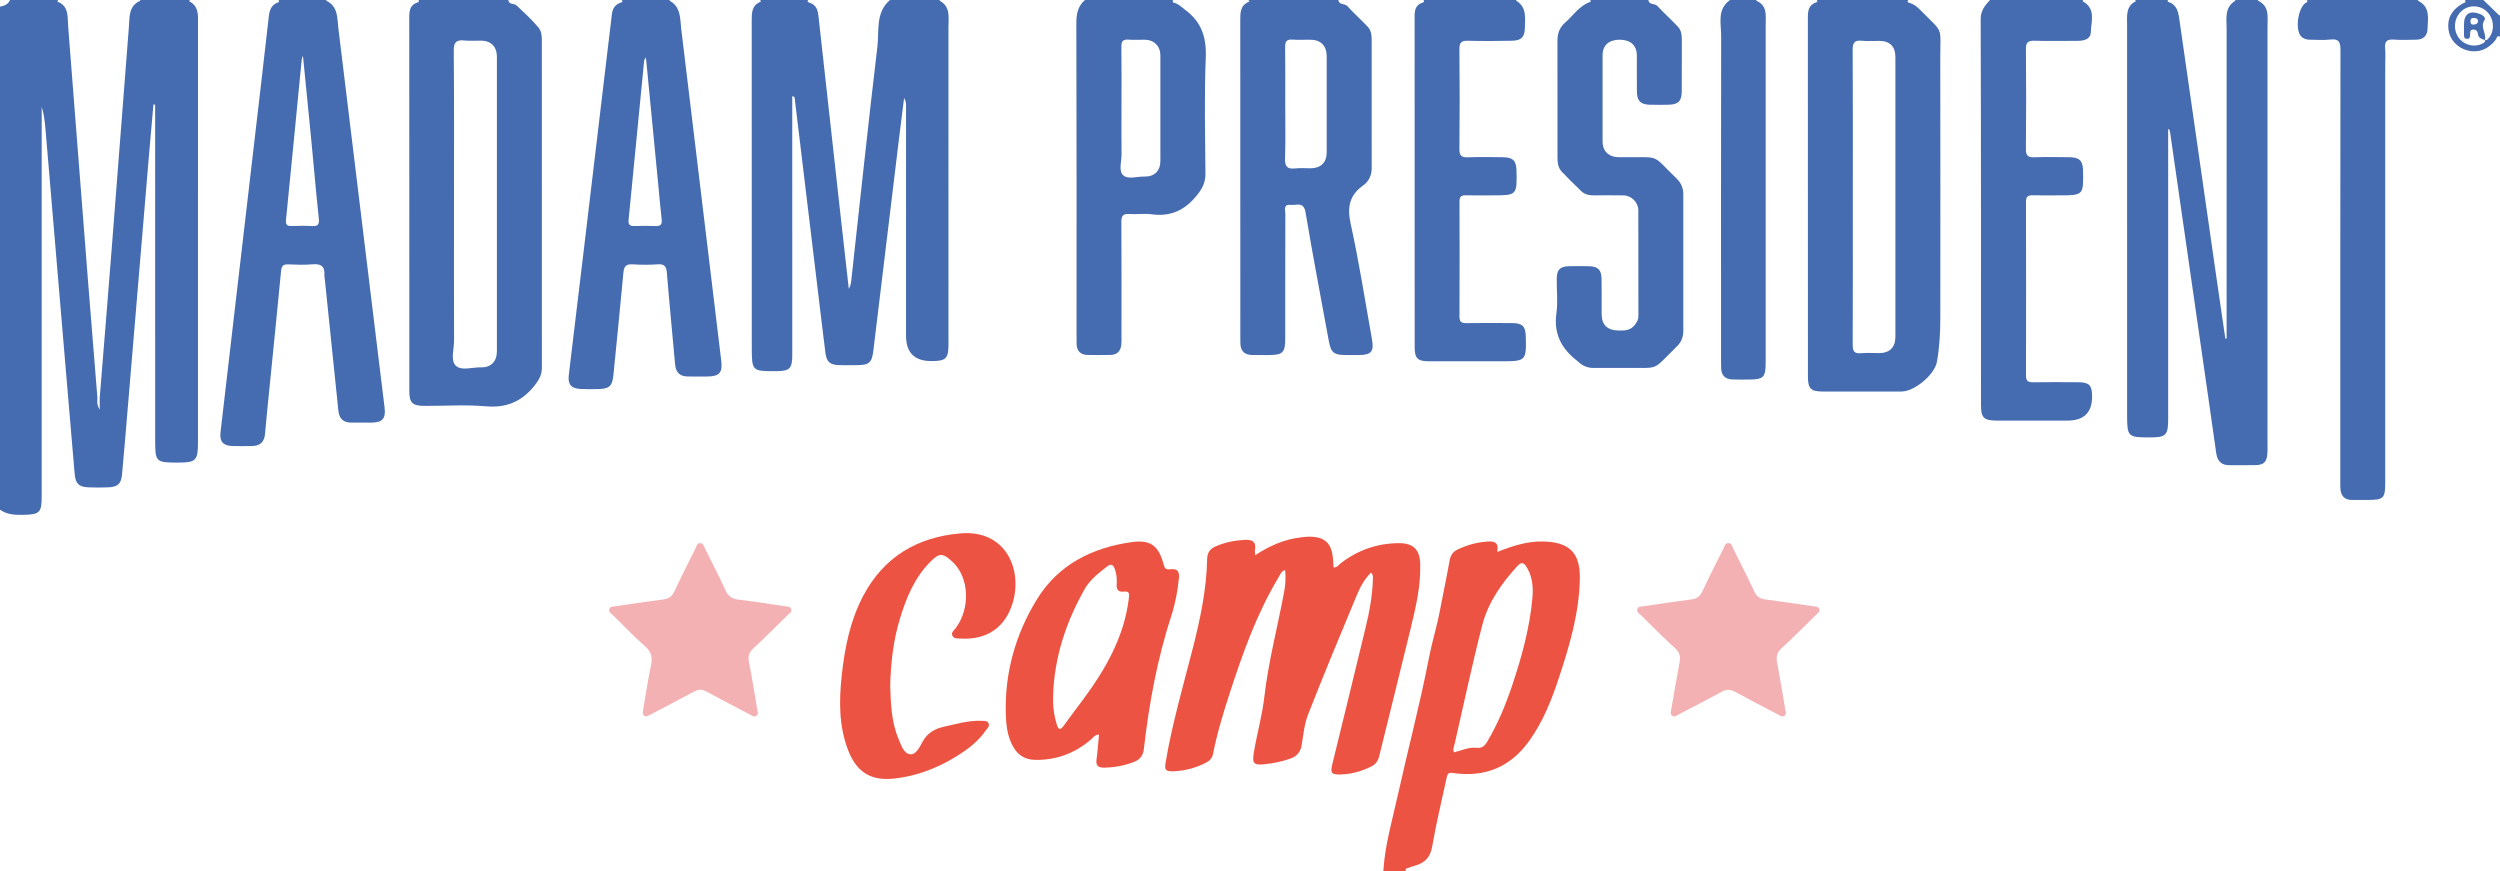 <?xml version="1.0" encoding="UTF-8"?>
<svg id="Layer_2" data-name="Layer 2" xmlns="http://www.w3.org/2000/svg" viewBox="0 0 2825.847 984.624">
  <defs>
    <style>
      .cls-1 {
        fill: #456bb0;
      }

      .cls-1, .cls-2, .cls-3 {
        stroke-width: 0px;
      }

      .cls-2 {
        fill: #ec5342;
      }

      .cls-3 {
        fill: #f3b1b4;
      }
    </style>
  </defs>
  <g id="Layer_1-2" data-name="Layer 1">
    <g>
      <path class="cls-1" d="M214.764 0c-.372.424-.745.847-1.117,1.271,11.608,5.889,10.136,16.637,10.134,26.935-.027,157.515-.017,315.029-.022,472.544-.001,19.712-2.457,22.137-22.26,22.143-25.626.009-26.111-.483-26.112-26.445-.005-122.058-.01-244.116-.015-366.174-0-3.993-0-7.987-0-11.98-.659-.033-1.317-.066-1.976-.099-1.895,21.762-3.844,43.52-5.675,65.288-7.915,94.083-15.788,188.17-23.694,282.253-1.97,23.442-3.869,46.891-6.075,70.311-1.028,10.907-4.766,14.346-15.548,14.804-7.521.32-15.08.328-22.6-.017-10.68-.491-14.446-4.073-15.4-14.982-3.743-42.808-7.307-85.631-10.925-128.45-7.315-86.575-14.62-173.151-21.937-259.726-.76-8.998-1.571-17.991-4.419-27.034,0,3.348-0,6.695,0,10.043.003,143.395.006,286.79.006,430.184,0,18.739-2.257,20.719-21.156,21.085-9.269.179-18.133-.271-25.976-5.864V7.531C4.835,6.62,9.185,4.983,11.303 0h54.633c-.649.585-1.668,1.599-.526,2.044,9.16,3.569,10.876,11.19,11.219,19.735.226,5.633.648,11.261,1.086,16.883,7.37,94.63,14.724,189.261,22.154,283.886,3.334,42.464,6.829,84.914,10.251,127.371-.535,4.513-.171,8.882,2.573,12.951v-12.927c4.474-55.556,9.049-111.104,13.399-166.67,6.6-84.3,12.999-168.615,19.605-252.914.886-11.306-.491-23.882,13.161-29.645-.204-.238-.408-.475-.612-.713,18.839,0,37.678,0,56.517,0Z"/>
      <path class="cls-1" d="M1062.518 0c-.221.223-.442.446-.662.669,12.815,6.708,10.226,18.734,10.228,29.804.022,119.544.017,239.089.01,358.633-.001,16.235-2.805,18.983-19.249,19.023q-28.694.07-28.694-28.518c.006-86.599.017-173.198.003-259.797-0-2.965-.243-5.93-2.228-8.969-1.99,15.903-4.032,31.8-5.961,47.71-9.589,79.084-19.165,158.169-28.705,237.258-1.725,14.302-4.555,16.89-19.279,16.956-6.279.028-12.561.104-18.838-.023-10.925-.222-14.824-3.476-16.169-14.17-3.364-26.762-6.518-53.55-9.743-80.33-8.287-68.817-16.563-137.635-24.881-206.448-.125-1.038.276-2.578-2.827-3.027,0,3.705-0,7.265 0,10.826.005,93.816.015,187.631.01,281.447-.001,15.773-2.731,18.444-18.7,18.499-26.834.092-27.053-.129-27.053-27.369,0-122.996.037-245.992-.078-368.987-.008-8.84.055-17.082,9.896-21.148,1.146-.474.112-1.461-.542-2.04h54.633c-2.023,2.073.19,2.708,1.332,3.062,7.132,2.21,9.296,7.611,10.04,14.358,8.138,73.888,16.345,147.769,24.558,221.649,3.194,28.733,6.45,57.459,9.826,87.501,2.661-4.723,2.673-8.509,3.08-12.191,9.648-87.29,18.871-174.63,29.262-261.831,2.131-17.884-2.405-38.303,14.215-52.547C1024.841 0,1043.68 0,1062.518 0Z"/>
      <path class="cls-1" d="M2552.682 0c-.207.235-.415.471-.623.706,13.483,6.138,10.98,18.284,10.981,29.41.023,157.195.016,314.389.012,471.584-0,3.451.096,6.911-.109,10.351-.609,10.221-3.863,13.525-13.884,13.722-9.416.185-18.841-.114-28.255.085-9.505.2-14.385-4.16-15.712-13.626-5.964-42.55-12.168-85.066-18.291-127.594-11.308-78.534-22.618-157.068-33.931-235.602-.167-1.162-.374-2.318-2.111-3.389,0,5.165,0,10.331 0,15.496.003,104.169.009,208.338.005,312.507-.001,18.288-2.469,20.773-20.484,20.786-25.191.019-25.936-.722-25.936-25.761 0-146.84.005-293.681-.011-440.521-.001-10.253-1.687-21.077,10.076-26.903-.379-.417-.758-.834-1.136-1.252,12.559 0,25.119 0,37.678 0-.641.646-1.421,1.736-.27,2.09,9.91,3.045,11.477,11.07,12.727,19.827,14,98.104,28.143,196.188,42.269,294.275,3.198,22.209,6.478,44.406,9.72,66.609.479-.05.958-.101,1.437-.151,0-4.385-0-8.771-0-13.156-0-112.319-.013-224.637.019-336.956.003-11.663-2.728-24.283,10.144-31.898-.23-.213-.46-.427-.691-.64,8.791 0,17.583 0,26.375 0Z"/>
      <path class="cls-1" d="M574.589 0c.69,5.674,6.556,3.509,9.42,6.22,8.426,7.977,16.99,15.809,24.478,24.691,3.403,4.036,3.968,9.074,3.968,14.199-.011,123.56-.028,247.121.047,370.681.005,7.696-3.173,13.493-7.839,19.459-14.251,18.223-31.708,26.098-55.433,24.013-23.044-2.026-46.406-.363-69.628-.471-13.424-.062-16.915-3.497-16.918-16.594-.032-141.122.004-282.245-.086-423.367-.005-7.575,1.419-13.7,9.624-16.172,1.257-.379,1.982-1.4.636-2.658h101.73ZM513.156,230.624c0,51.44-.084,102.881.075,154.321.03,9.638-4.131,22.142,1.746,28.179,6.352,6.526,19.047,1.783,28.956,2.077,11.092.329,17.721-6.737,17.723-18.037.02-111.036.02-222.072-.001-333.108-.002-11.26-6.669-18.02-17.749-18.135-6.277-.065-12.617.549-18.817-.143-9.281-1.037-12.276,1.809-12.187,11.707.518,57.709.254,115.425.254,173.139Z"/>
      <path class="cls-1" d="M2157.063 0c-2.245,2.807.676,2.996,2.002,3.436,4.312,1.432,7.735,4.033,10.853,7.22,27.546,28.147,23.183,17.356,23.258,55.241.193,97.561.076,195.123.054,292.685-.004,16.958-.854,33.875-3.897,50.589-2.606,14.319-25.368,33.339-39.836,33.377-29.821.078-59.644.08-89.465.004-13.23-.034-16.456-3.362-16.459-16.969-.029-135.206.006-270.412-.077-405.619-.005-7.731.812-14.496,9.496-17.284,1.292-.415,1.844-1.523.456-2.68h103.614ZM2094.302,223.172c0,55.483.112,110.967-.138,166.449-.032,7.151,1.654,10.329,9.359,9.624,6.844-.626,13.79-.101,20.69-.138,11.836-.065,18.225-6.49,18.227-18.478.018-105.324.017-210.648-0-315.971-.002-12.168-6.163-18.37-18.202-18.449-6.587-.043-13.235.554-19.746-.145-8.626-.926-10.406,2.641-10.359,10.661.324,55.481.17,110.965.17,166.448Z"/>
      <path class="cls-1" d="M369.244 0c-.207.236-.414.472-.621.708,13.736,6.529,12.432,19.674,13.882,31.585,13.457,110.489,26.893,220.98,40.351,331.469,3.943,32.369,8.005,64.724,11.872,97.102,1.479,12.379-2.45,16.653-15.039,16.839-7.531.111-15.066.017-22.599.006-9.095-.014-13.711-4.544-14.632-13.624-5-49.287-10.154-98.559-15.255-147.836-.194-1.872-.64-3.76-.527-5.614.605-9.943-4.292-12.689-13.618-11.873-9.033.79-18.202.459-27.288.069-5.622-.241-7.533,1.742-8.064,7.347-3.995,42.139-8.322,84.247-12.523,126.367-1.93,19.344-3.926,38.682-5.662,58.044-.825,9.195-5.759,13.49-14.708,13.584-7.532.079-15.077.276-22.596-.049-10.075-.435-14.151-5.194-12.992-15.29,5.646-49.217,11.429-98.419,17.164-147.626,9.801-84.087,19.612-168.172,29.397-252.261,2.718-23.358,5.399-46.72,8.008-70.09.809-7.252,2.804-13.523,10.606-16.185,1.305-.445,1.681-1.655.21-2.671C332.822 0,351.033 0,369.244 0ZM342.437,62.991c-.883,2.7-1.31,3.497-1.391,4.329-5.906,60.442-11.71,120.894-17.784,181.319-.599,5.96,1.789,6.976,6.757,6.836,7.515-.213,15.062-.404,22.555.051,6.63.403,8.54-1.6,7.801-8.493-3.135-29.258-5.61-58.587-8.44-87.878-3.038-31.438-6.203-62.864-9.497-96.164Z"/>
      <path class="cls-1" d="M1512.77 0c.786,5.992,7.179,3.626,10.153,6.88,7.394,8.091,15.586,15.447,23.121,23.416,3.574,3.779,4.413,8.838,4.408,14.033-.04,48.605-.072,97.209.021,145.814.016,8.245-3.364,14.994-9.663,19.489-15.792,11.271-18.16,24.838-14.017,43.676,9.487,43.131,16.221,86.867,24.021,130.367,2.466,13.751-.809,17.53-15.019,17.641-4.707.037-9.414.022-14.12.003-14.296-.056-17.213-2.529-19.834-16.847-8.802-48.097-18.037-96.121-26.097-144.342-2.119-12.677-10.321-7.847-16.767-8.529-8.878-.938-6.088,6.122-6.102,10.391-.16,47.036-.082,94.073-.113,141.11-.01,15.308-2.893,18.166-18.054,18.214-6.589.021-13.181.088-19.768-.052-8.375-.179-12.623-4.658-12.887-12.957-.09-2.82-.051-5.644-.051-8.466-.002-118.846.03-237.692-.066-356.538-.007-8.754-.18-17.12,9.68-21.268,1.134-.477.084-1.463-.576-2.034h101.73ZM1452.749,117.201c0,20.673.486,41.362-.219,62.011-.319,9.35,2.846,12.178,11.684,11.147,5.566-.649,11.27-.096,16.911-.126,11.923-.064,18.495-6.478,18.506-18.22.035-36.021.027-72.042.004-108.062-.008-12.319-6.614-19.014-18.741-19.077-6.582-.034-13.192.372-19.738-.111-6.634-.489-8.641,1.995-8.534,8.542.348,21.294.13,42.596.127,63.896Z"/>
      <path class="cls-1" d="M757.327 0c-.221.223-.441.446-.662.669,13.158,7.043,11.931,20.193,13.364,32.034,15.14,125.082,30.171,250.177,45.245,375.267,1.567,13.007-2.105,17.389-15.142,17.597-7.528.12-15.06.015-22.59-.01-9.137-.031-13.655-4.653-14.458-13.737-3.037-34.345-6.497-68.655-9.255-103.021-.592-7.376-2.424-10.631-10.425-10.031-9.36.701-18.839.592-28.217.025-7.129-.431-9.852,1.936-10.513,9.18-3.529,38.704-7.527,77.366-11.332,116.045-1.197,12.162-4.392,15.373-16.475,15.726-6.896.201-13.82.296-20.702-.095-10.736-.611-14.497-5.19-13.22-15.953,5.096-42.951,10.331-85.885,15.459-128.832,10.441-87.452,20.846-174.908,31.267-262.363.593-4.979,1.299-9.947,1.761-14.938.622-6.726,2.919-12.141,9.951-14.483,1.142-.38,3.34-1.022,1.311-3.079C720.905 0,739.116 0,757.327 0ZM730.115,64.866c-1.386,2.308-1.914,2.796-1.966,3.33-5.873,60.149-11.656,120.306-17.633,180.445-.579,5.826,1.907,6.989,6.909,6.84,7.829-.233,15.685-.358,23.503.031,6.023.299,7.633-2.058,6.969-7.759-1.521-13.061-2.602-26.173-3.87-39.263-4.585-47.353-9.173-94.706-13.912-143.623Z"/>
      <path class="cls-1" d="M1863.175 0c.888,5.949,7.249,3.526,10.242,6.77,7.431,8.057,15.628,15.405,23.165,23.369,3.564,3.767,4.455,8.817,4.436,14.024-.072,19.756.079,39.514-.069,59.269-.081,10.853-3.978,14.692-14.771,14.944-7.213.169-14.44.207-21.65-.02-10.119-.318-14.116-4.322-14.27-14.59-.206-13.795.01-27.596-.078-41.394-.07-11.087-7.264-17.489-19.407-17.488-12.206.002-19.295,6.294-19.323,17.561-.082,32.614-.079,65.228.001,97.842.026,10.425,7.08,17.226,17.618,17.375,3.137.044,6.276-.014,9.414.013,39.081.342,27.987-3.626,56.773,24.305,5.027,4.878,7.464,10.616,7.457,17.616-.048,51.43-.046,102.859 0,154.289.006,6.977-2.256,12.881-7.312,17.702-.454.433-.881.894-1.328,1.333-27.009,26.501-17.685,22.685-54.518,22.951-12.551.091-25.106-.11-37.656.054-6.995.091-12.897-2.146-17.886-6.963-.226-.218-.437-.455-.686-.644-17.995-13.639-27.377-30.576-24.061-54.2,1.813-12.917.187-26.299.381-39.467.145-9.863,3.876-13.488,13.803-13.725,7.527-.18,15.064-.164,22.592-.009,10.193.211,14.057,3.971,14.255,14.427.249,13.166.046,26.341.088,39.512.039,12.454,6.363,18.468,19.068,18.738,7.072.15,13.575.014,18.522-6.463,2.419-3.166,3.983-5.972,3.972-10.031-.105-39.826-.014-79.653-.099-119.479-.019-8.794-7.775-16.607-16.537-16.754-10.98-.184-21.966-.137-32.948-.019-5.525.059-10.8-.752-14.879-4.65-7.478-7.146-14.818-14.447-21.968-21.92-4.13-4.317-5.041-9.962-5.041-15.75-.003-44.217.026-88.434-.032-132.651-.01-7.957,2.328-14.739,8.454-20.089,9.34-8.157,16.162-19.338,28.682-23.701,1.14-.397.311-1.46-.34-2.09h65.936Z"/>
      <path class="cls-1" d="M1326.264 0c-2.274,2.789.667,2.999,1.972,3.454,4.591,1.602,7.826,5.013,11.592,7.807,18.229,13.521,24.019,30.951,23.096,53.758-1.773,43.821-.697,87.766-.377,131.656.072,9.84-3.808,16.845-9.861,24.326-13.389,16.545-29.437,24.206-50.838,21.233-8.31-1.155-16.944.244-25.377-.318-7.123-.475-9.006,2.076-8.958,9.045.297,43.264.154,86.53.14,129.796-.001,3.132.143,6.3-.262,9.389-.891,6.795-4.746,10.889-11.803,11.049-8.779.199-17.57.222-26.349.023-7.896-.179-12.084-4.447-12.332-12.391-.088-2.819-.045-5.643-.045-8.464-.002-117.883.143-235.767-.245-353.649-.035-10.716,1.539-19.623,9.801-26.713h99.847ZM1267.661,122.409c0,17.234-.139,34.47.061,51.702.093,8.076-3.436,18.511,1.48,23.616,5.386,5.594,16.037,1.628,24.373,1.85,11.316.301,18.035-6.487,18.048-17.635.048-39.795.05-79.591-.003-119.386-.014-10.418-7.067-17.514-17.338-17.65-6.27-.083-12.568.344-18.806-.111-6.269-.458-8.008,1.986-7.93,8.052.297,23.184.12,46.374.117,69.562Z"/>
      <path class="cls-1" d="M2354.873 0c-.351.433-.701.866-1.052,1.299,15.579,8.242,9.906,22.717,9.525,35.057-.251,8.111-7.719,9.767-14.79,9.796-16.324.067-32.658.378-48.967-.104-7.406-.219-9.669,2.103-9.603,9.546.335,37.642.368,75.291-.022,112.932-.081,7.8,2.77,9.507,9.815,9.269,13.169-.446,26.367-.261,39.549-.08,11.356.155,15.027,4.055,15.246,15.488.527,27.479.388,27.62-27.373,27.62-9.732 0-19.468.194-29.192-.073-5.319-.146-7.982,1.097-7.967,7.22.167,65.565.162,131.131.017,196.696-.013,5.89,2.303,7.511,7.8,7.441,17.263-.219,34.531-.194,51.795-.018,11.834.12,14.935,3.452,15.114,15.298q.423,28.066-27.906,28.066c-26.369-0-52.738.035-79.108-.015-15.431-.029-18.574-2.943-18.579-17.929-.045-145.248.122-290.496-.338-435.742-.032-10.012,4.856-15.578,10.538-21.767C2284.54 0,2319.707 0,2354.873 0Z"/>
      <path class="cls-2" d="M1563.635,984.624c1.726-29.033,9.961-56.864,16.192-85.02,11.518-52.043,25.245-103.633,35.364-155.932,3.555-18.376,9.197-36.107,12.58-54.426,3.417-18.501,7.524-36.878,10.714-55.415,1.08-6.275,3.767-10.216,9.383-12.858,11.226-5.282,22.948-8.411,35.343-8.927,7.05-.293,10.776,2.588,9.284,10.161.08.681.156,1.361.231,2.041.359-.298.718-.596,1.078-.894,16.389-6.452,32.918-11.804,50.964-11.289,29.073.83,41.414,12.612,40.971,41.809-.588,38.719-11.517,75.463-23.5,111.84-8.355,25.362-18.208,50.232-33.948,72.077-21.192,29.412-50.252,41.304-86.064,35.928-5.639-.846-6.245,1.632-7.107,5.702-5.453,25.76-11.835,51.356-16.23,77.291-2.052,12.111-8.034,18.303-18.808,21.6-3.295,1.008-6.621,1.957-9.822,3.214-1.527.599-2.65,1.866-.251,3.096h-26.375ZM1643.554,850.385c8.434-1.961,16.583-6.142,25.411-5.136,6.0.683,8.991-1.705,11.862-6.528,12.088-20.301,21.08-41.943,28.547-64.257,10.751-32.13,19.754-64.689,22.767-98.603,1.011-11.384.208-22.673-5.382-32.876-2.194-4.006-5.37-9.969-11.26-3.547-17.976,19.597-33.357,41.302-40.02,67.1-11.505,44.54-20.979,89.604-31.265,134.458-.674,2.94-2.418,5.847-.66,9.39Z"/>
      <path class="cls-1" d="M2733.536 0c-.202.24-.405.48-.607.72,14.511,6.947,11.389,20.11,11.001,32.058-.252,7.751-4.849,12-12.79,12.074-8.477.079-16.999.572-25.42-.116-8.185-.668-10.418,2.6-9.721,10.177.572,6.223.117,12.54.117,18.816,0,157.201.001,314.402-.002,471.603-0,18.019-1.774,19.758-20.067,19.766-5.652.003-11.306-.113-16.955.011-9.07.2-13.161-4.673-13.684-13.191-.192-3.127-.076-6.273-.076-9.411-.003-161.908-.075-323.815.19-485.722.015-9.093-1.625-13.307-11.684-12.074-7.423.91-15.049.15-22.585.169-3.912.01-7.525-.837-10.276-3.8-6.998-7.537-3.548-32.006,5.263-37.88,1.09-.726,3.223-1.301,1.075-3.2C2649.389 0,2691.462 0,2733.536 0Z"/>
      <path class="cls-1" d="M1714.347 0c-.235.208-.47.416-.704.625,12.25,7.448,10.269,19.512,9.973,30.969-.264,10.204-3.938,14.215-14.409,14.445-16.63.364-33.282.45-49.908.019-7.24-.188-9.743,1.846-9.67,9.428.361,37.643.367,75.293-.006,112.936-.076,7.612,2.424,9.659,9.659,9.387,13.166-.495,26.366-.268,39.549-.094,11.463.151,15.112,3.975,15.342,15.389.554,27.534.371,27.719-27.275,27.721-10.046.001-20.098.22-30.135-.075-5.359-.158-7.065,1.873-7.048,7.123.145,43.293.165,86.587-.016,129.879-.024,5.775,1.943,7.592,7.627,7.499,17.261-.283,34.531-.175,51.796-.068,11.694.073,15.206,3.602,15.531,15.068.774,27.348.025,28.129-27.001,28.128-27.626-.001-55.251.045-82.877-.027-12.27-.032-15.723-3.4-15.728-15.656-.044-124.86-.011-249.72-.065-374.581-.003-6.788,1.236-12.488,8.571-14.998,1.167-.399,3.294-1.085,1.298-3.117C1644.015 0,1679.181 0,1714.347 0Z"/>
      <path class="cls-1" d="M1985.629 0c-.194.247-.388.494-.581.74,13.011,5.492,10.76,16.967,10.761,27.521.012,127.04.011,254.08.005,381.121-.001,17.313-2.286,19.606-19.439,19.617-6.278.004-12.569.224-18.829-.123-7.291-.404-11.572-4.367-11.998-11.874-.195-3.441-.187-6.896-.187-10.345-.009-122.021-.103-244.043.124-366.064.026-14.128-4.911-29.939,10.002-40.594C1965.534 0,1975.581 0,1985.629 0Z"/>
      <path class="cls-1" d="M2825.847,41.418c-3.689-1.899-3.648,1.867-4.771,3.377-8.096,10.887-19.75,15.408-32.04,12.202-11.586-3.022-19.9-12.159-21.419-23.538-1.66-12.444,3.705-22.475,15.708-29.346,1.622-.928,4.714-.771,2.959-4.113,6.908,0,13.815,0,20.723-0,6.095,5.889,12.189,11.779,18.284,17.668.185-.241.37-.483.555-.724v24.474ZM2808.747,45.36c.882-.138,2.045.038,2.604-.461,8.049-7.184,8.7-20.658,1.531-29.772-6.818-8.668-19.644-10.526-28.621-4.147-9.723,6.909-12.265,20.837-5.642,30.908,6.074,9.237,18.775,12.372,28.141,6.93,1.362-.791,2.661-1.67,2.158-3.601,0,0-.17.143-.17.143Z"/>
      <path class="cls-2" d="M1549.685,647.279c-7.39,7.277-12.157,16.207-15.96,25.297-18.752,44.818-37.374,89.701-55.115,134.924-4.282,10.916-5.35,23.161-7.313,34.892-1.359,8.124-5.829,12.731-13.335,15.304-9.264,3.176-18.786,5.113-28.466,6.137-12.21,1.291-14.237-.626-12.324-12.602,3.361-21.032,9.424-41.55,11.864-62.787,4.625-40.25,15-79.437,22.427-119.172,1.495-8,2.147-16.13,1.17-24.934-4.75,1.461-5.864,5.696-7.769,8.872-24.211,40.37-39.938,84.355-54.376,128.839-7.45,22.956-14.663,46.019-19.252,69.768-.931,4.817-3.412,7.828-7.569,10.007-11.295,5.921-23.297,9.293-36.009,9.923-10.369.514-11.662-1.037-9.927-11.136,7.229-42.092,18.99-83.104,29.645-124.382,8.87-34.362,16.374-68.982,17.141-104.655.149-6.956,3.296-11.209,9.254-13.847,10.45-4.626,21.462-6.809,32.842-7.496,8.284-.5,13.662,1.641,11.923,11.467-.254,1.434.093,2.973.226,5.866,16.381-10.745,33.172-18.028,51.809-20.188,4.038-.468,8.144-.907,12.184-.694,14.574.767,21.712,7.382,23.644,21.74.574,4.263.663,8.592.981,12.981,4.088.29,5.71-2.9,8.028-4.69,19.577-15.119,41.753-22.762,66.413-22.763,15.674-0,22.997,7.472,23.487,23.114.776,24.743-4.818,48.628-10.552,72.392-11.69,48.453-23.974,96.763-35.769,145.191-1.397,5.735-4.189,9.403-9.38,11.937-10.878,5.31-22.257,8.543-34.362,8.819-10.313.235-11.712-1.621-9.264-11.656,12.627-51.78,25.421-103.519,37.859-155.344,4.171-17.38,7.409-34.983,7.952-52.937.08-2.663.752-5.645-2.108-8.188Z"/>
      <path class="cls-2" d="M1242.242,830.395c-4.946.019-6.688,3.459-9.152,5.56-18.178,15.51-39.004,23.362-63.042,22.972-12.047-.195-20.112-5.859-25.534-16.12-5.883-11.134-7.255-23.279-7.614-35.55-1.369-46.802,10.943-90.369,35.193-129.834,24.069-39.172,62.235-58.254,106.655-64.591,22.236-3.172,31.016,4.091,36.842,26.133,1.293,4.891,4.049,4.831,7.544,4.471,8.158-.84,10.196,2.784,9.379,10.574-1.48,14.103-3.952,27.956-8.332,41.4-15.992,49.085-25.343,99.544-31.166,150.7-.865,7.596-4.051,12.205-10.752,14.909-10.886,4.393-22.224,6.43-33.952,6.691-6.683.149-9.888-2.11-8.871-9.414,1.278-9.173,1.884-18.439,2.803-27.902ZM1190.324,786.669c-.345,11.111.989,21.944,4.301,32.54,1.833,5.864,4.006,6.237,7.664,1.13,6.941-9.691,14.222-19.137,21.32-28.716,25.662-34.634,47.025-71.164,52.346-115.118.68-5.618.767-8.478-5.773-7.78-6.159.657-8.463-2.265-7.968-8.322.488-5.968-.09-11.901-2.264-17.597-1.726-4.521-4.122-5.919-8.394-2.593-9.688,7.543-19.561,15.039-25.687,25.905-21.105,37.433-34.222,77.289-35.545,120.552Z"/>
      <path class="cls-2" d="M1006.226,775.065c.678,19.181,1.037,40.597,9.605,60.669,2.916,6.831,5.691,16.324,13.286,16.881,6.342.465,10.504-8.314,13.658-14.174,5.454-10.135,14.044-14.752,24.522-17.062,13.762-3.035,27.364-7.169,41.694-6.59,3.076.124,6.869-.518,8.438,2.799,1.58,3.34-1.548,5.786-3.278,8.24-6.583,9.338-14.908,16.961-24.281,23.386-23.641,16.206-49.408,27.306-78.036,30.709-27.282,3.244-43.679-6.843-53.397-32.538-10.265-27.14-10.07-55.28-7.022-83.565,3.379-31.347,9.412-62.085,24.3-90.283,23.221-43.983,60.911-66.317,109.597-70.616,51.883-4.582,70.731,41.251,59.329,78.663-8.532,27.991-29.439,42.003-59.152,40.201-3.357-.204-7.496.307-9.083-3.523-1.43-3.451,1.916-5.619,3.727-8.045,17.015-22.789,15.451-57.477-3.415-75.095-11.096-10.362-14.973-10.442-25.555.328-17.444,17.754-26.644,40.016-33.761,63.278-7.389,24.153-10.495,48.995-11.176,76.335Z"/>
      <path class="cls-3" d="M1888.607,804.702c3.439-19.773,6.414-38.023,9.878-56.18,1.234-6.47.069-11.06-5.035-15.73-13.179-12.06-25.767-24.768-38.51-37.299-1.92-1.888-5.183-3.516-4.271-6.755,1.071-3.804,4.941-3.116,7.928-3.552,17.688-2.583,35.351-5.371,53.086-7.573,6.341-.787,9.936-3.475,12.641-9.285,7.537-16.188,15.665-32.102,23.678-48.066,1.319-2.629,1.796-6.623,5.907-6.364,3.395.213,3.949,3.7,5.156,6.116,8.125,16.258,16.369,32.463,24.086,48.914,2.592,5.527,6.182,7.886,12.087,8.639,18.04,2.301,36.019,5.081,54.022,7.668,2.748.395,6.145.068,7.188,3.299,1.072,3.318-2.171,4.927-4.08,6.804-12.741,12.532-25.319,25.251-38.505,37.302-5.399,4.934-6.367,9.885-5.077,16.62,3.301,17.228,6.118,34.549,9.011,51.853.439,2.628,2.134,5.767-.701,7.886-2.851,2.131-5.382-.353-7.76-1.591-16.126-8.397-32.28-16.749-48.232-25.469-5.228-2.858-9.586-2.975-14.891-.069-16.217,8.884-32.684,17.314-49.079,25.874-2.143,1.119-4.309,3.111-6.928,1.366-2.214-1.474-1.76-3.765-1.598-4.408Z"/>
      <path class="cls-3" d="M726.608,804.431c3.052-17.656,5.663-35.338,9.311-52.802,1.872-8.96.19-15.078-6.979-21.313-12.514-10.883-23.929-23.029-35.761-34.691-2.123-2.092-5.813-3.722-4.315-7.501,1.226-3.091,4.722-2.546,7.449-2.941,17.682-2.565,35.342-5.315,53.067-7.54,6.226-.782,10.111-3.189,12.847-9.052,7.681-16.459,15.904-32.667,24.027-48.918,1.186-2.373,1.724-5.909,5.346-5.785,3.505.12,4.018,3.598,5.213,5.99,7.841,15.689,15.86,31.301,23.185,47.23,3.105,6.753,7.284,9.872,14.76,10.717,17.433,1.97,34.76,4.871,52.131,7.39,2.744.398,6.21-.052,7.394,3.02,1.25,3.243-1.923,4.998-3.856,6.895-12.975,12.732-25.844,25.581-39.132,37.98-4.701,4.387-5.92,8.719-4.724,14.938,3.43,17.839,6.255,35.793,9.332,53.7.418,2.435,1.67,5.164-.599,7.073-2.769,2.33-5.353.003-7.744-1.245-16.39-8.553-32.809-17.057-49.05-25.888-4.937-2.684-9.012-2.697-14.008.032-16.497,9.013-33.252,17.552-49.886,26.314-4.303,2.267-7.804,3.135-8.011-3.602Z"/>
      <path class="cls-1" d="M2808.917,45.217c-4.03-1.023-7.62-2.288-8.153-7.424-.274-2.642-2.195-4.479-5.197-4.38-3.681.121-3.412,2.916-3.513,5.399-.104,2.55.006,5.366-3.722,5.083-3.668-.278-3.117-3.274-3.185-5.675-.097-3.43-.041-6.865-.04-10.298.007-12.294,6.469-16.564,18.207-12.081,3.211,1.226,6.746,4.345,5.131,6.668-5.6,8.054,2.503,15.291.303,22.848-.002.002.168-.14.168-.14ZM2801.08,24.137c-.094-2.897-2.136-3.64-4.394-3.853-2.541-.24-4.211.848-4.205,3.664.004,2.02.484,3.878,2.939,3.866,2.574-.013,4.967-.647,5.661-3.676Z"/>
    </g>
  </g>
</svg>